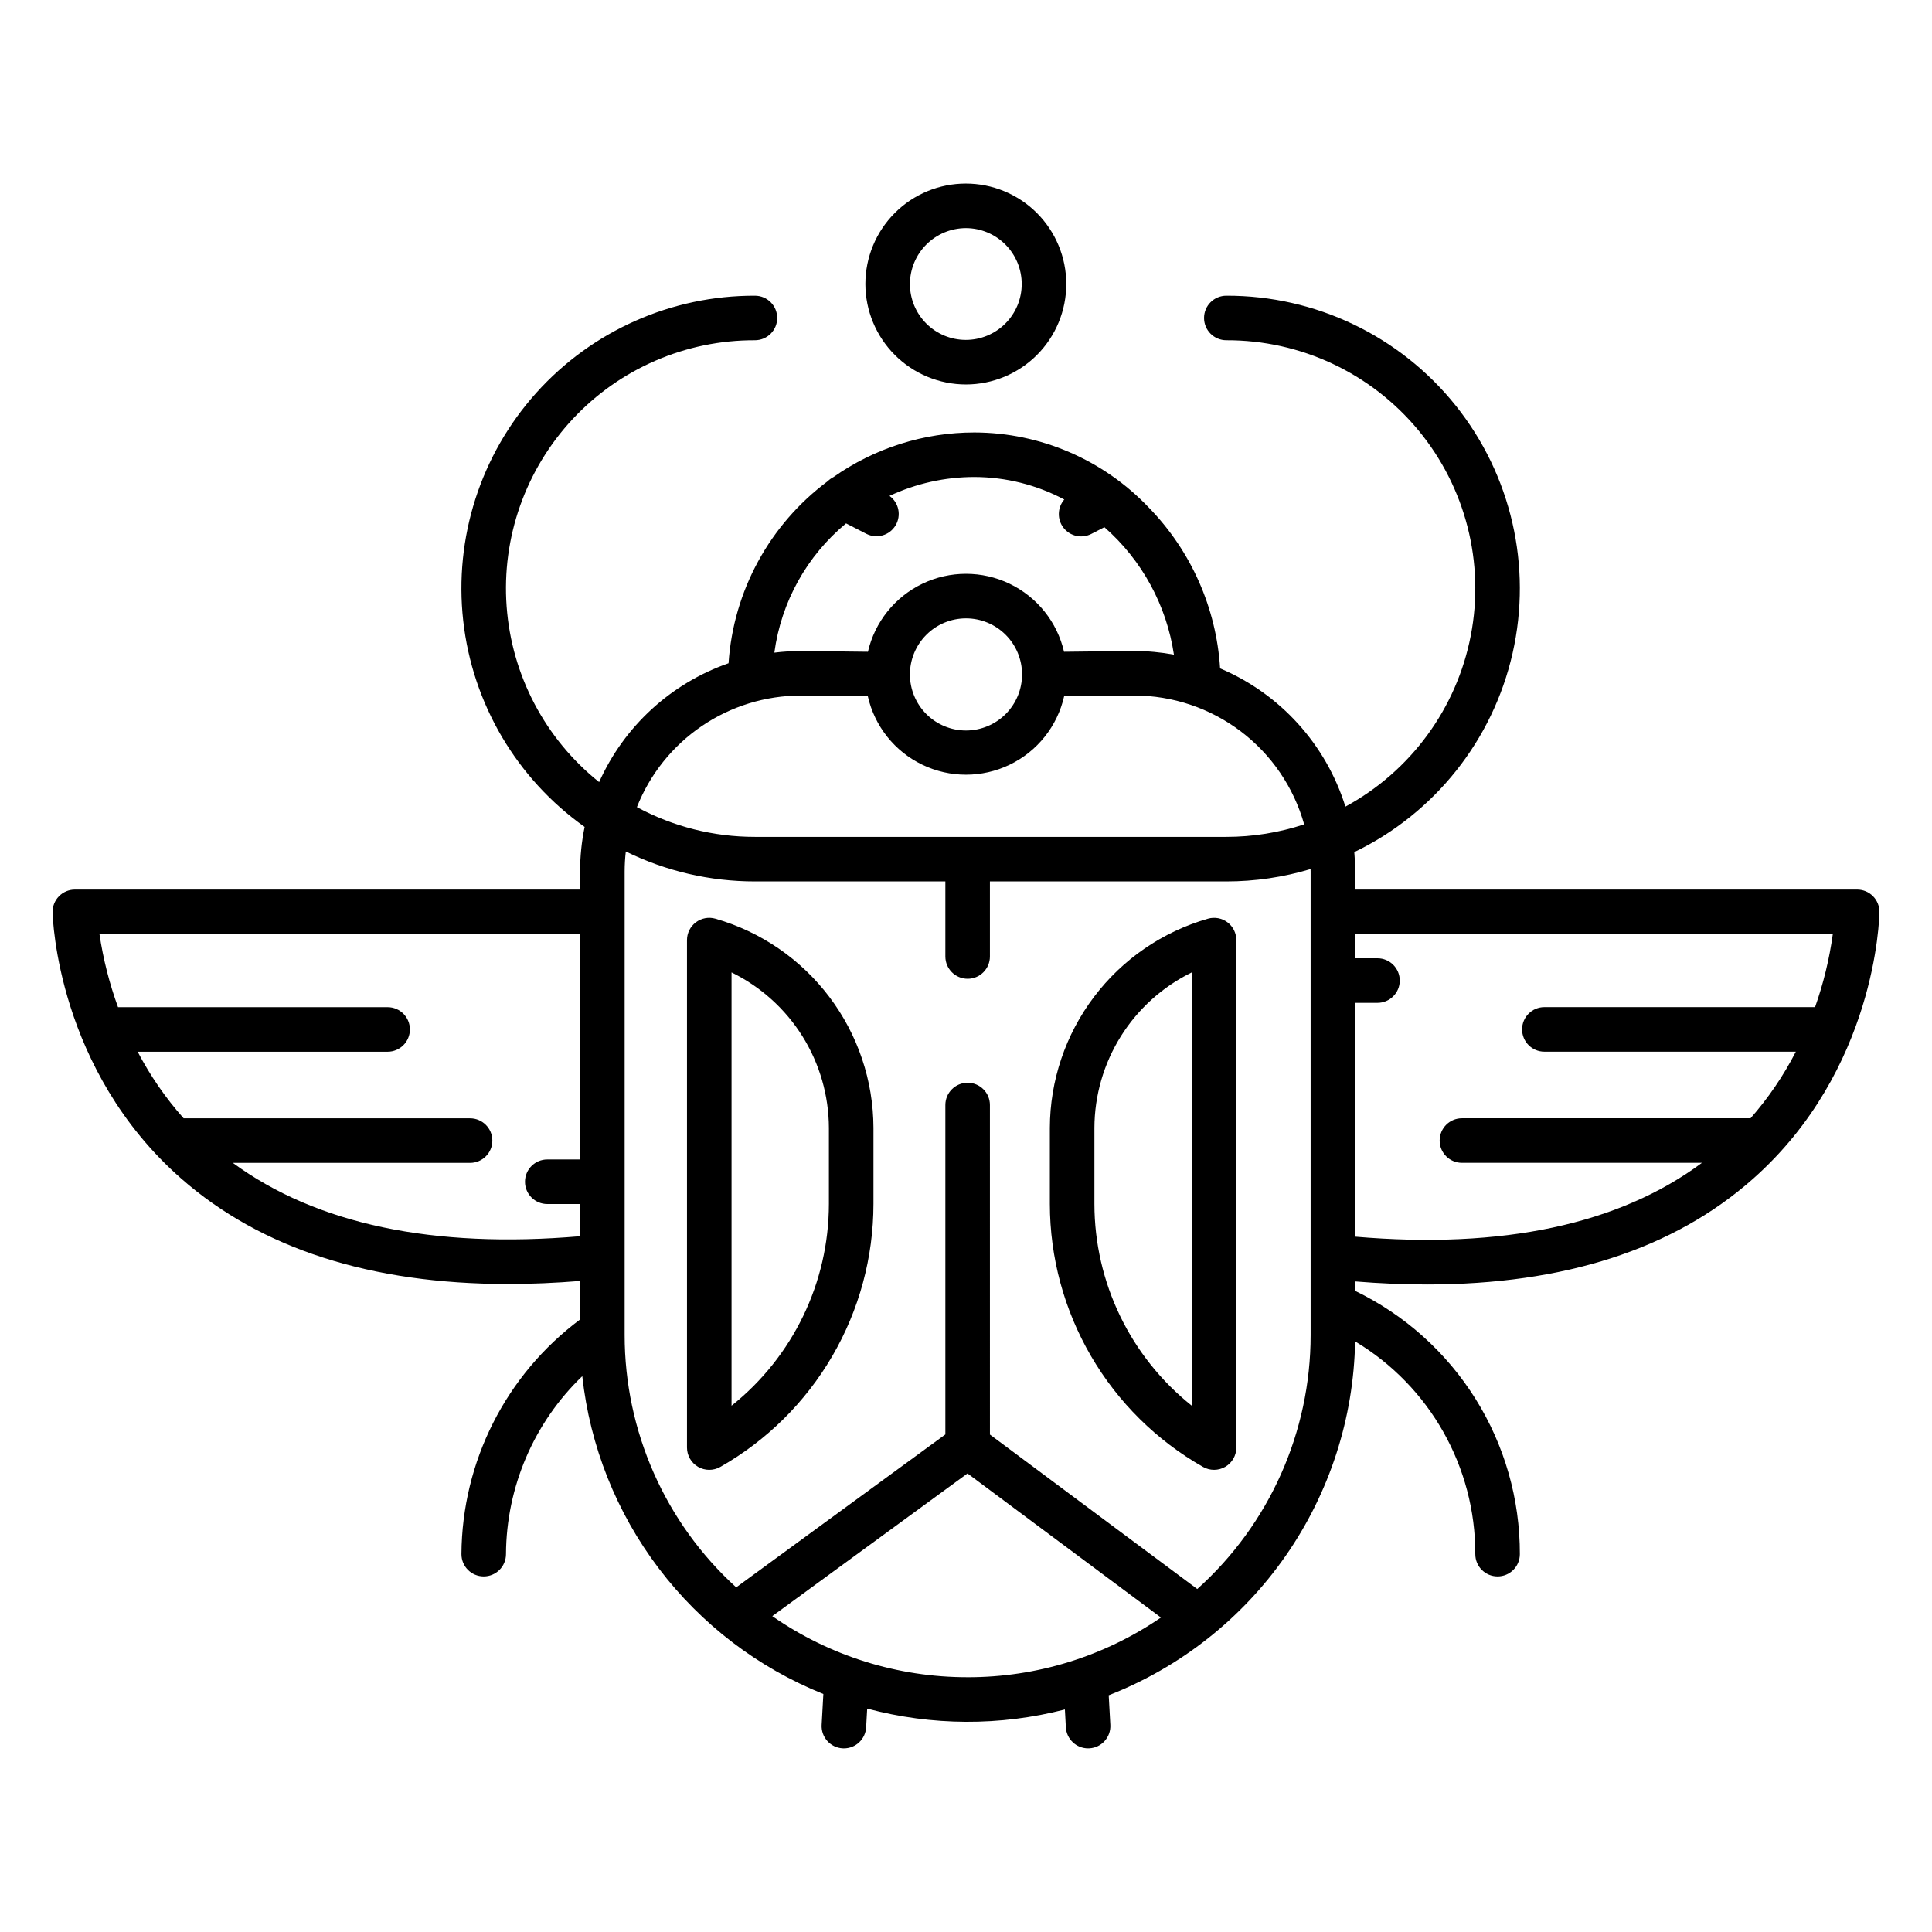 <?xml version="1.0" encoding="UTF-8"?>
<!-- Uploaded to: ICON Repo, www.svgrepo.com, Generator: ICON Repo Mixer Tools -->
<svg fill="#000000" width="800px" height="800px" version="1.1" viewBox="144 144 512 512" xmlns="http://www.w3.org/2000/svg">
 <g>
  <path d="m400 245.89c7.055-0.012 13.82-2.824 18.805-7.824 4.984-4.996 7.777-11.77 7.769-18.828-0.008-7.055-2.816-13.82-7.812-18.809-4.996-4.984-11.766-7.785-18.824-7.781-7.055 0.004-13.824 2.809-18.812 7.801s-7.793 11.762-7.793 18.82c0.016 7.062 2.828 13.832 7.828 18.824 5 4.992 11.773 7.793 18.84 7.797zm0-41.434c3.926 0.012 7.684 1.582 10.453 4.363 2.769 2.785 4.32 6.555 4.312 10.48-0.008 3.926-1.574 7.688-4.356 10.461-2.777 2.769-6.547 4.324-10.473 4.32-3.926-0.004-7.691-1.566-10.465-4.344-2.773-2.777-4.332-6.543-4.332-10.469 0.012-3.934 1.582-7.703 4.367-10.48 2.785-2.773 6.559-4.332 10.492-4.332z"/>
  <path d="m333.57 387.46c-1.777-0.508-3.691-0.148-5.168 0.969-1.477 1.117-2.344 2.859-2.344 4.711v134.48c0 2.102 1.117 4.043 2.93 5.102 1.816 1.055 4.059 1.07 5.887 0.035 12.316-7 22.562-17.137 29.691-29.379 7.133-12.242 10.898-26.152 10.91-40.32v-20.16c-0.035-12.535-4.141-24.715-11.699-34.715-7.559-9.996-18.156-17.27-30.207-20.723zm30.098 75.598v-0.004c-0.02 20.82-9.516 40.5-25.801 53.473v-114.83c7.715 3.773 14.223 9.633 18.785 16.914 4.559 7.285 6.988 15.695 7.016 24.289z"/>
  <path d="m469.3 388.43c-1.477-1.117-3.391-1.477-5.172-0.969-12.047 3.453-22.648 10.727-30.207 20.723-7.559 10-11.664 22.18-11.699 34.715v20.16c0.012 14.168 3.777 28.078 10.91 40.32 7.133 12.242 17.375 22.375 29.695 29.375 1.828 1.035 4.066 1.023 5.883-0.035s2.93-3 2.93-5.102v-134.48c0-1.852-0.867-3.594-2.34-4.711zm-9.465 128.1h-0.004c-16.285-12.973-25.781-32.652-25.801-53.473v-20.156c0.027-8.594 2.457-17.008 7.016-24.289 4.562-7.281 11.07-13.141 18.785-16.918z"/>
  <path d="m636.16 379.75h-133.02v-4.797c0-1.73-0.09-3.445-0.238-5.137v0.004c21.281-10.266 36.723-29.672 41.949-52.711 5.227-23.043-0.332-47.211-15.098-65.656-14.77-18.445-37.137-29.152-60.762-29.09-3.262 0-5.906 2.641-5.906 5.902s2.644 5.902 5.906 5.902c19.668-0.062 38.336 8.684 50.879 23.84 12.539 15.152 17.641 35.129 13.898 54.438-3.738 19.312-15.926 35.938-33.219 45.316-5.144-16.504-17.293-29.902-33.211-36.637-0.988-16.012-7.695-31.141-18.898-42.625-12.035-12.664-28.723-19.852-46.191-19.895-13.383-0.008-26.441 4.125-37.379 11.832-0.555 0.277-1.059 0.637-1.5 1.07-15.406 11.461-25.02 29.098-26.297 48.258-15.277 5.332-27.684 16.723-34.297 31.496-14.297-11.434-23.184-28.309-24.516-46.57-1.332-18.258 5.012-36.242 17.5-49.629 12.488-13.387 29.992-20.957 48.301-20.895 3.262 0 5.906-2.641 5.906-5.902s-2.644-5.902-5.906-5.902c-22.102-0.066-43.184 9.301-57.945 25.75-14.766 16.449-21.805 38.418-19.359 60.383 2.449 21.969 14.156 41.848 32.176 54.645-0.801 3.887-1.203 7.844-1.203 11.816v4.797l-133.89-0.004c-1.586 0-3.109 0.641-4.219 1.777-1.113 1.137-1.719 2.672-1.684 4.262 0.039 1.691 1.312 41.723 34.039 70.5 21.168 18.613 50.246 27.984 86.672 27.984 6.152 0 12.512-0.27 19.082-0.805l0.004 10.203c-19.66 14.648-31.305 37.672-31.449 62.188 0 3.262 2.641 5.906 5.902 5.906 3.262 0 5.906-2.644 5.906-5.906 0.09-17.809 7.387-34.82 20.219-47.164 2.019 18.508 9.031 36.121 20.281 50.957 11.254 14.836 26.324 26.336 43.605 33.273l-0.453 8.184v-0.004c-0.18 3.258 2.312 6.043 5.566 6.223 0.113 0.008 0.223 0.008 0.332 0.008 3.133 0 5.719-2.449 5.891-5.574l0.277-4.965c17.152 4.586 35.199 4.668 52.395 0.23l0.258 4.723c0.172 3.129 2.758 5.582 5.891 5.582 0.105 0 0.219 0 0.328-0.008 3.254-0.176 5.75-2.961 5.57-6.215l-0.43-7.848h0.004c18.949-7.402 35.273-20.27 46.898-36.965 11.625-16.695 18.027-36.469 18.395-56.812 19.805 11.871 31.906 33.285 31.848 56.375 0 3.262 2.644 5.906 5.902 5.906 3.262 0 5.906-2.644 5.906-5.906 0.035-14.555-4.043-28.824-11.762-41.168-7.719-12.34-18.766-22.25-31.871-28.59v-2.508c6.559 0.535 12.91 0.805 19.047 0.805 36.387 0 65.379-9.383 86.387-28.008 32.523-28.832 33.465-68.957 33.488-70.652 0.023-1.582-0.59-3.106-1.699-4.231s-2.625-1.758-4.203-1.758zm-338.43 71.52h-8.699c-3.262 0-5.902 2.644-5.902 5.906 0 3.262 2.641 5.902 5.902 5.902h8.699v8.535c-38.992 3.328-69.883-3.199-92.023-19.441h62.867c3.262 0 5.906-2.644 5.906-5.902 0-3.262-2.644-5.906-5.906-5.906h-75.906c-4.769-5.359-8.863-11.289-12.184-17.648h66.242-0.004c3.262 0 5.906-2.644 5.906-5.906s-2.644-5.902-5.906-5.902h-71.445c-2.285-6.269-3.93-12.75-4.914-19.348h127.37zm70.484-168.57 5.43 2.789c2.75 1.367 6.09 0.395 7.676-2.234 1.59-2.629 0.898-6.039-1.594-7.84 7.051-3.301 14.738-5.008 22.52-5.004 8.301 0.023 16.469 2.07 23.797 5.965-1.852 2.137-1.93 5.289-0.184 7.512 1.746 2.223 4.824 2.898 7.34 1.609l3.477-1.789c9.949 8.723 16.48 20.691 18.426 33.781-3.492-0.645-7.035-0.969-10.582-0.973l-18.535 0.207h-0.004c-1.824-7.891-7.137-14.523-14.438-18.031-7.297-3.504-15.797-3.504-23.094 0-7.301 3.508-12.613 10.141-14.438 18.031l-17.727-0.203h-0.004c-2.363 0.004-4.723 0.152-7.066 0.438 1.801-13.402 8.582-25.633 19-34.258zm46.641 39.984v-0.004c0.016 3.945-1.543 7.731-4.32 10.527-2.781 2.797-6.562 4.371-10.504 4.383-3.945 0.008-7.731-1.551-10.523-4.336-2.793-2.785-4.363-6.566-4.367-10.508-0.004-3.945 1.559-7.727 4.348-10.516 2.785-2.793 6.566-4.359 10.512-4.359 3.934 0 7.707 1.559 10.492 4.336 2.785 2.777 4.356 6.547 4.363 10.477zm-58.641 5.637 17.766 0.207 0.004-0.004c1.797 7.926 7.106 14.602 14.426 18.129 7.32 3.531 15.852 3.531 23.172 0 7.32-3.527 12.629-10.203 14.426-18.129l18.574-0.207c10.203 0.008 20.125 3.348 28.254 9.508 8.129 6.164 14.023 14.816 16.781 24.637-6.656 2.199-13.621 3.316-20.629 3.316h-124.93c-10.918 0.012-21.668-2.699-31.273-7.883 3.445-8.711 9.426-16.188 17.168-21.461 7.746-5.273 16.895-8.098 26.262-8.109zm44.219 260.16c-18.504 0.02-36.574-5.629-51.77-16.188l51.738-37.816 51.266 38.188v-0.004c-15.086 10.328-32.949 15.844-51.234 15.824zm90.898-90.68c0.004 25.684-10.922 50.156-30.043 67.301l-54.945-40.926-0.004-87.336c0-3.258-2.644-5.902-5.902-5.902-3.262 0-5.906 2.644-5.906 5.902v87.301l-55.434 40.523c-18.828-17.129-29.562-41.402-29.559-66.859v-122.86c0.004-1.77 0.105-3.535 0.309-5.293 10.648 5.231 22.352 7.945 34.215 7.934h50.469v19.891c0 3.262 2.644 5.906 5.906 5.906 3.258 0 5.902-2.644 5.902-5.906v-19.891h62.652c7.559 0.004 15.082-1.102 22.324-3.273 0 0.211 0.016 0.422 0.016 0.633zm133.68-86.906h-71.738c-3.258 0-5.902 2.641-5.902 5.902 0 3.262 2.644 5.906 5.902 5.906h66.645c-3.258 6.356-7.293 12.285-12.008 17.648h-76.484c-3.262 0-5.902 2.644-5.902 5.906 0 3.258 2.641 5.902 5.902 5.902h63.613c-21.984 16.336-52.836 22.906-91.895 19.57v-61.969h5.902c3.262 0 5.906-2.644 5.906-5.902 0-3.262-2.644-5.906-5.906-5.906h-5.902v-6.402h126.57c-0.906 6.594-2.481 13.074-4.703 19.348z"/>
 </g>
</svg>